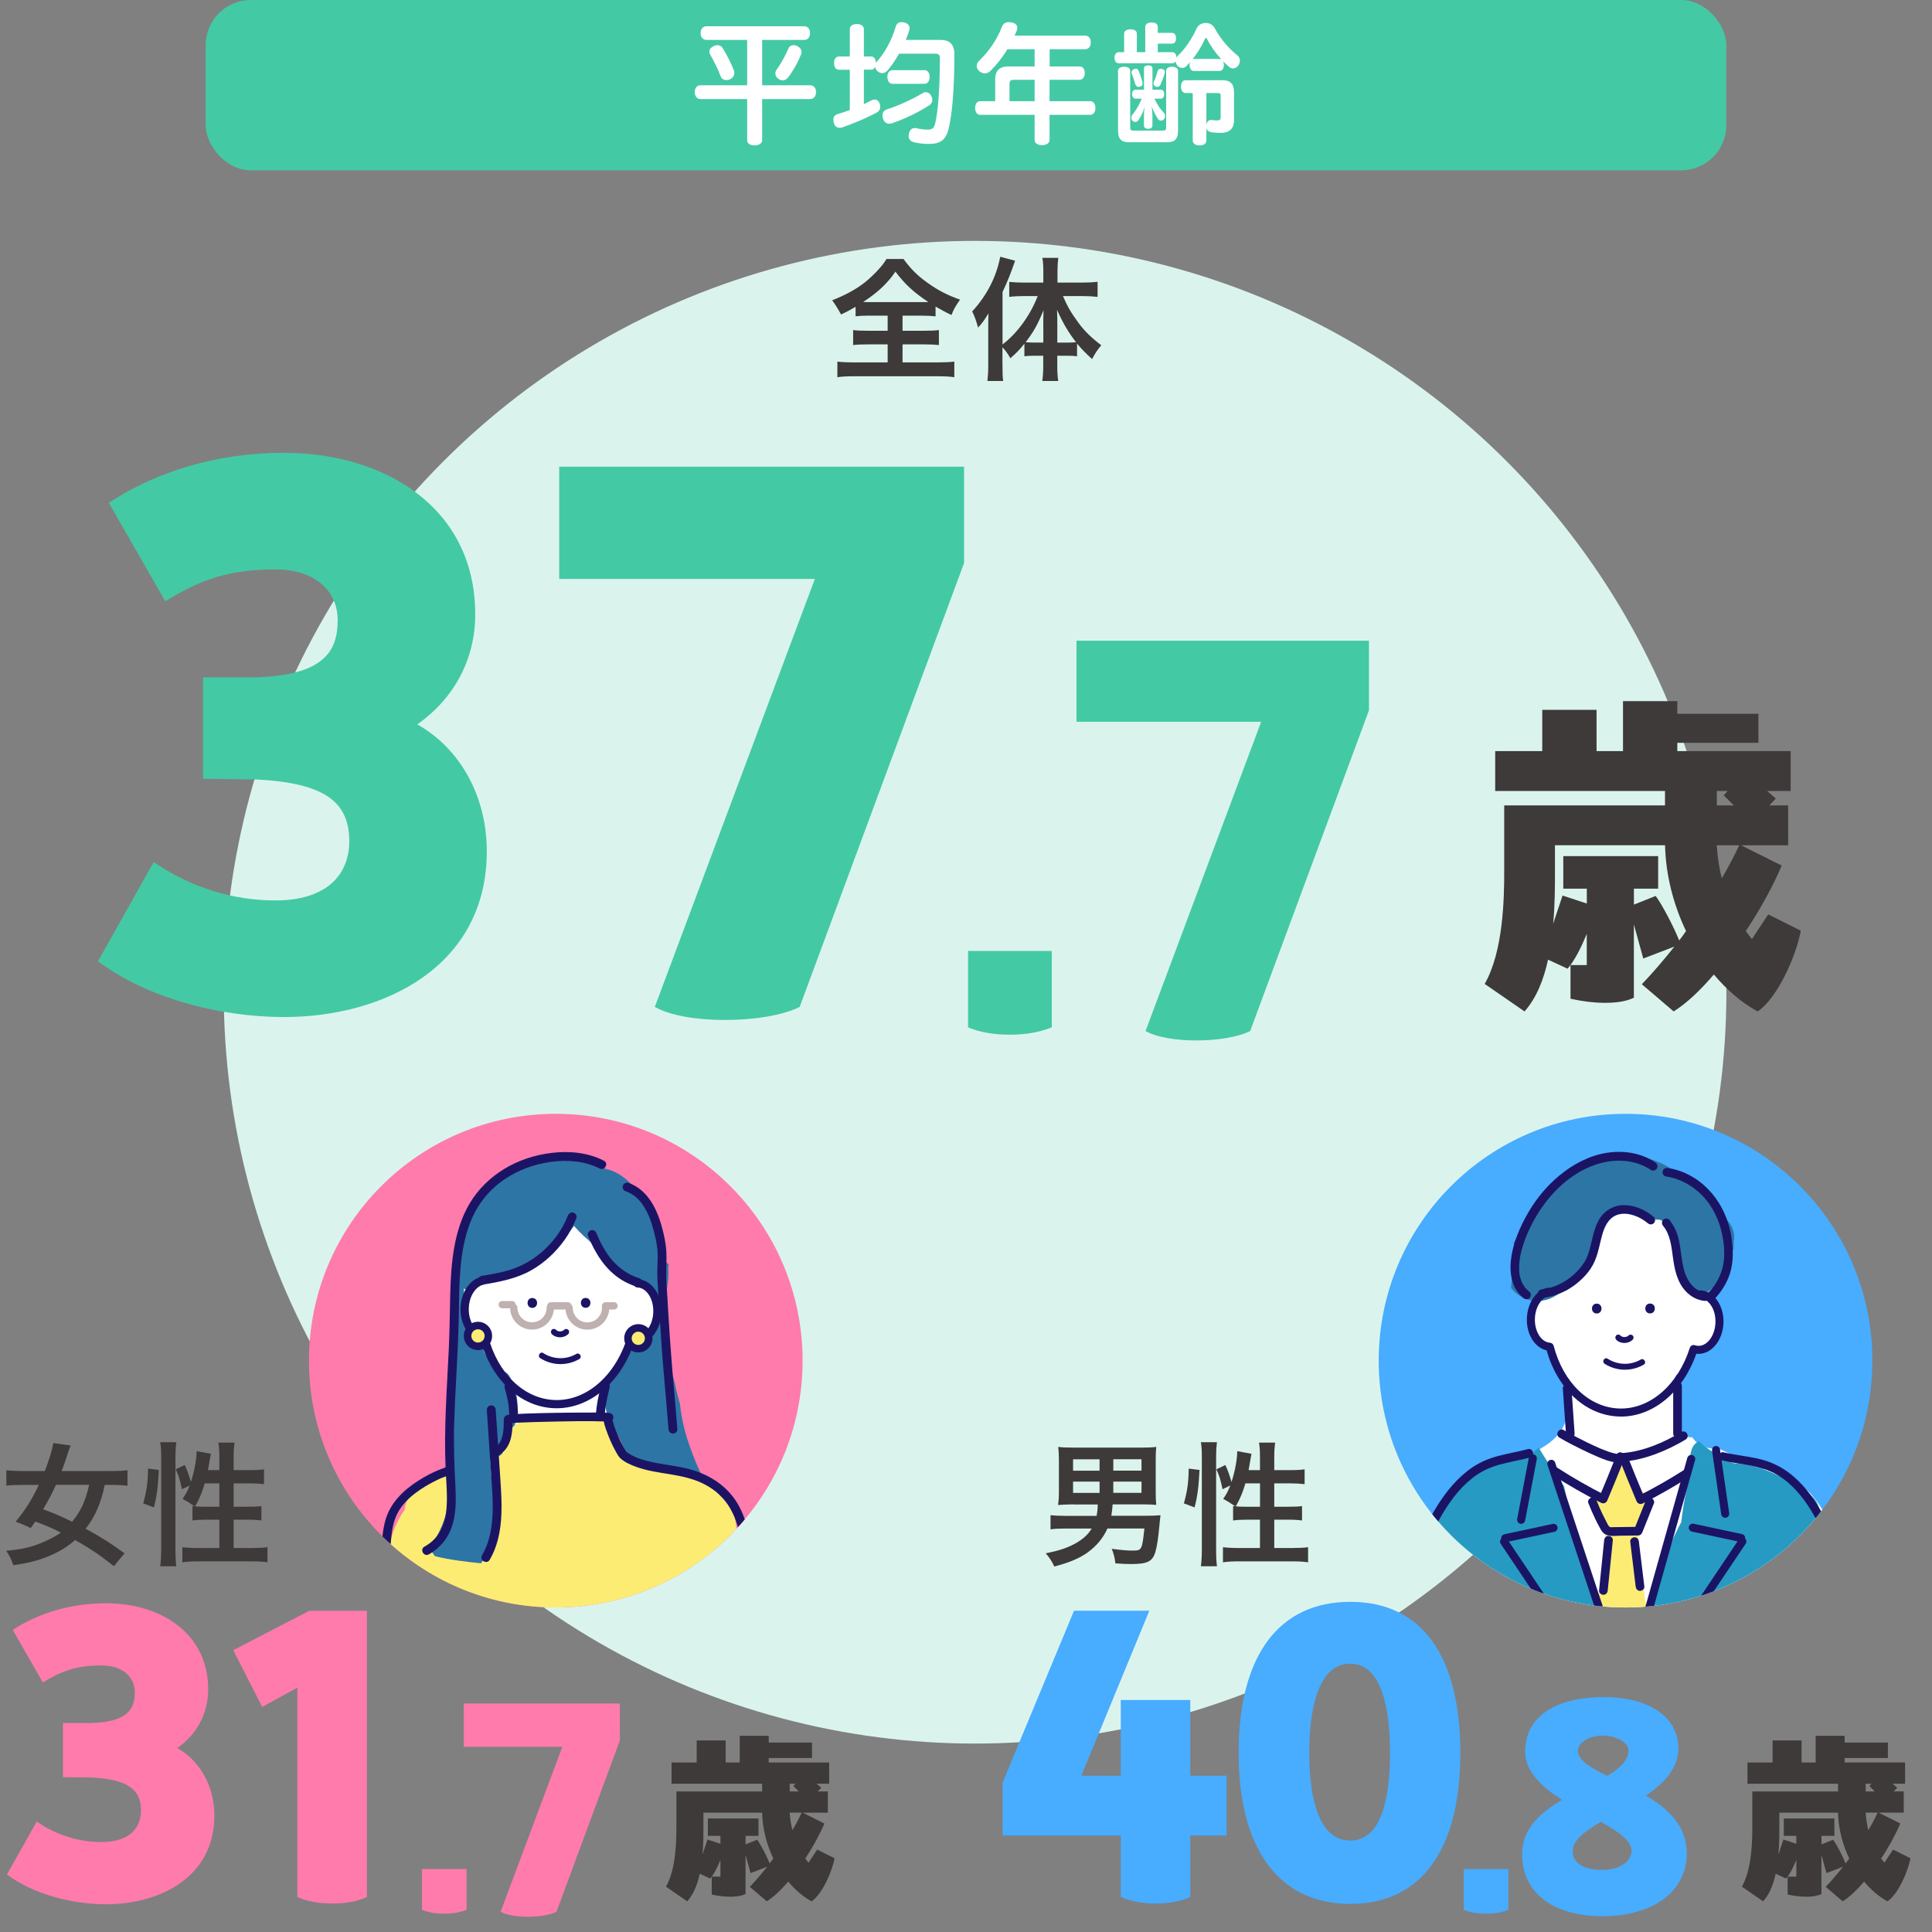 <?xml version="1.0" encoding="UTF-8"?>
<svg xmlns="http://www.w3.org/2000/svg" xmlns:xlink="http://www.w3.org/1999/xlink" viewBox="0 0 450 450">
  <rect x="0" y="0" width="450" height="450" fill="#808080" stroke="none"/>
  <defs>
    <style>
      .cls-1 {
        fill: none;
      }

      .cls-2 {
        fill: #1b1464;
      }

      .cls-3 {
        fill: #44c9a5;
      }

      .cls-4 {
        fill: #daf4ed;
      }

      .cls-5 {
        fill: #bfb1af;
      }

      .cls-6 {
        fill: #269ac2;
      }

      .cls-7 {
        fill: #fcec74;
      }

      .cls-8 {
        clip-path: url(#clippath-1);
      }

      .cls-9 {
        fill: #3e3a39;
      }

      .cls-10 {
        fill: #fff;
      }

      .cls-11 {
        fill: #fe7bac;
      }

      .cls-12 {
        fill: #48acff;
      }

      .cls-13 {
        fill: #2d75a5;
      }

      .cls-14 {
        clip-path: url(#clippath);
      }
    </style>
    <clipPath id="clippath">
      <circle class="cls-12" cx="378.62" cy="316.92" r="57.49"/>
    </clipPath>
    <clipPath id="clippath-1">
      <circle class="cls-11" cx="129.45" cy="316.92" r="57.49"/>
    </clipPath>
  </defs>
  <g id="_枠" data-name="枠">
    <rect class="cls-1" width="450" height="450"/>
  </g>
  <g id="_レイヤー_1" data-name="レイヤー 1">
    <circle class="cls-4" cx="227.11" cy="231.11" r="175"/>
    <g>
      <circle class="cls-12" cx="378.62" cy="316.92" r="57.49"/>
      <g class="cls-14">
        <g>
          <path class="cls-10" d="M421.98,394.36h11.29c.34-.81.53-1.68.49-2.5-.06-1.26-.49-2.57-1.2-3.71.02-3.53.19-7.07.29-10.6-.78-1.73-1.57-3.45-2.35-5.18-.61-1.34-1.21-2.69-1.82-4.03,0-.32.01-.64,0-.97-.03-3.7-.64-7.59-2-11.05-1.4-3.57-3.24-7-6.17-9.56-2.95-2.58-6.44-4.25-10.29-4.67-3.36-1.6-6.72-3.19-10.08-4.79-1.38.21-2.68.02-3.92-.64-.46-.24-.86-.55-1.22-.9-.02,0-.04,0-.06,0-.04-.06-.08-.12-.12-.18-.24-.25-.47-.53-.68-.81-1.55.13-3.31-.9-3.32-2.92-.02-3.15-.33-6.26-.88-9.37-.32-1.8.93-2.97,2.33-3.22.07-.14.14-.27.23-.4.07-.09.14-.19.21-.28.29-.97.71-1.9,1.32-2.77.67-.97,1.62-1.3,2.53-1.2.43-.23.89-.35,1.35-.35.04-.21.08-.41.12-.62.09-.11.19-.22.28-.34,2.31-2.99,2.69-7.28.73-10.57-.52-.88-1.22-1.66-2.02-2.3-.52-4.23-2.28-8.3-5.26-11.39-.91-.94-1.93-1.74-3.03-2.39-.24-.49-.53-.97-.88-1.42-3.39-4.39-9.13-4.35-13.3-1.13-2.25,1.74-4.11,4.15-5.53,6.83-2.11,2.75-3.4,6.04-3.91,9.53-3,.21-5.99,1.67-7.55,4.32-1.31,2.22-1.58,4.53-.96,6.82,2.69.57,4.46,3.18,5.39,5.68.18.49.35.99.51,1.5.51,1.01.88,2.08,1.15,3.18.92.43,1.64,1.33,1.65,2.64.02,3.74-.05,7.07-2.76,9.97-1.97,2.1-4.68,3.5-7.36,4.48-2.59.94-5.23,1.56-7.89,2.08-.04.04-.08.07-.12.11-1.32.18-2.62.62-3.81,1.29-2.9,1.64-5.22,4.7-7.09,7.37-3.04,4.32-5.04,9.56-6.01,14.75-1.65,1.87-2.77,4.26-3.34,6.7-.99,4.26-1.33,8.85-1.18,13.22.08,2.4.36,4.77.71,7.14.17,1.12.49,2.13.94,3.02.23-.05.47-.09.73-.09h92.52c.38-.19.82-.31,1.33-.31Z"/>
          <path class="cls-7" d="M382.92,370.68c-.14-.59-.28-1.19-.4-1.79-.05-.62-.11-1.24-.18-1.86-.04-.4-.14-.79-.29-1.14-.34-3.16-.31-6.43-.49-9.58,2.03-1.27,3.03-3.57,2.54-6.03-.06-.28-.15-.53-.27-.76.03-.27.03-.54,0-.82-.03-.22-.08-.42-.14-.61-.38-.16-.73-.4-1.04-.7-1.68-1.68-3.28-3.4-4.39-5.53-.12-.23-.2-.48-.24-.73-.48-.16-.99-.21-1.48-.12-.55,3.42-2.82,5.54-5,7.87-.15.93-.24,1.88-.18,2.81.1,1.74.89,2.72,2.2,3.75.05.04.11.08.16.12,0,.12-.01.25,0,.37.05.66.13,1.3.23,1.94.01.18.03.37.07.55.09.41.16.82.22,1.24-.15.36-.23.78-.22,1.25.01.57.02,1.14.04,1.72.02,1.38,0,2.75-.06,4.13-.17.39-.27.8-.24,1.23.03.46.04.91.04,1.36-.51.34-.95.8-1.28,1.34-.19.85-.35,1.69-.5,2.55,2.36,5.57,5.07,11.01,6.09,17.02.04.23.05.45.04.65.11.29.21.58.32.86.58-.14,1.08-.45,1.49-.88,0-.03.02-.07.03-.1.67-2.12,1.35-4.24,2.05-6.34.02-.17.03-.34.06-.51.05-.04.1-.08.15-.12.24-.71.48-1.41.73-2.12.16-.63.32-1.25.5-1.87.28-.95.59-1.94.97-2.92-.84-1.97-1.32-4.08-1.52-6.22Z"/>
          <path class="cls-13" d="M400.7,282.87c-1.52-3.1-3.95-5.54-6.77-7.51-.69-.49-1.49-.77-2.33-.89-.55-.85-1.29-1.59-2.22-2.18-6.88-4.31-15.22-4.36-22.17-.14-5.84,3.56-9.67,9.22-13.09,14.98-.08.11-.17.22-.25.33-.45.6-.88,1.26-1.28,1.96.13,1.62.01,3.28-.11,4.86-.14,1.9-.38,3.79-.52,5.69.26.34.55.66.89.98,3.24,2.97,7.69,2.64,10.88-.16,1.21-1.06,2.33-2.25,3.44-3.42,1.18-1.24,2.33-2.51,3.45-3.81.5-3.18,1.6-6.44,3.59-8.85,1.46-1.75,3.36-2.99,5.69-3.04,2.23-.04,4.08,1.05,5.74,2.41.85-.1,1.76.17,2.5.87,1.73,1.66,2.19,4.29,2.34,6.58.09,1.34.11,2.68.11,4.02,0,.16,0,.32,0,.48.32.87.72,1.71,1.28,2.52,1.15,1.67,2.79,2.82,4.61,3.19.22-.26.49-.49.84-.68,3.51-1.94,4.66-5.41,5.88-9.05.14-.43.35-.78.6-1.05-.02-.79,0-1.58.09-2.38.25-2.27-1.22-4.48-3.19-5.73Z"/>
          <path class="cls-6" d="M424.12,394.36h7.52c.88-.78,1.63-1.73,2.2-2.82-.42-.39-.71-.89-.77-1.48-.94-8.88-2.74-17.63-4.89-26.29-.14-.56-.12-1.05.02-1.47-.4-.69-.83-1.35-1.29-1.99-.41-.56-.84-1.12-1.29-1.65-.51-2-1.09-3.96-2-5.75.18-.52.22-1.13.03-1.81-.57-2.07-2.13-3.2-3.86-4.27-1.62-1-3.25-1.98-4.95-2.84-3.42-1.74-7.04-2.99-10.89-3.14-.31-.11-.62-.22-.93-.32,0-.01-.02-.02-.03-.04l-.25-.29c-2.49-1.14-5.07-2.57-7.06-4.54-.74.41-1.36,1.09-1.64,1.9-.47,1.37-.52,2.73-.36,4.13-.04.77-.04,1.54,0,2.3-.64,1.74-1.01,3.59-1.34,5.47-.3,1.7-.56,3.4-.76,5.12-2.98,5.42-4.76,11.23-5.91,17.2-.25.48-.5.97-.74,1.45-2.91,5.78-5.66,12.07-4.83,18.7.12.96.6,1.85,1.29,2.44h42.74Z"/>
          <path class="cls-6" d="M377.41,388.5s-.05-.07-.08-.12c.1.17,0,.02-.11-.14-.17-5.51-2.51-10.76-4.97-15.65-.24-.48-.49-.96-.74-1.45-1.14-5.97-2.93-11.78-5.91-17.2-.2-1.71-.45-3.42-.76-5.12-.16-.89-.33-1.78-.53-2.65,0,0,0,0-.01-.02-2.09-2.89-4.04-5.88-5.89-8.93-.11.07-.22.16-.32.24-.94.83-1.99,1.55-3.1,2.13-.59.2-1.18.4-1.76.61-3.85.15-7.47,1.4-10.89,3.14-.27.14-.54.28-.81.43-.26.63-.75,1.18-1.39,1.54-2.66,1.54-4.76,4.84-6.37,7.65-.09.16-.18.33-.27.49-2.67,11.82-7.4,23.18-8.26,35.36-.02.34-.09.64-.2.91.26,1.51.61,3.01,1.07,4.47.08.06.16.11.23.16h1.16s0,0,0,0h45.17c.02-.07.05-.14.06-.21.2.09.4.16.6.21h1.22c.15-.04.29-.08.43-.14.23.1.46.19.72.27,3.82,1.16,5.47-4.78,1.71-5.99Z"/>
          <g>
            <g>
              <path class="cls-2" d="M377.56,329.94c-.2,0-.39,0-.59-.01-7.64-.31-14.16-6.33-16.74-15.41-2.77-.62-4.74-3.76-4.59-7.52.14-3.45,2.06-6.34,4.66-7.02.5-.13,1.01.17,1.14.67.13.5-.17,1.01-.67,1.14-1.79.47-3.16,2.69-3.26,5.29-.12,2.98,1.46,5.53,3.52,5.67.4.03.74.31.84.7,2.25,8.6,8.2,14.33,15.17,14.61.17,0,.34.01.52.01,6.95,0,13.34-5.61,16.03-14.14.08-.24.24-.44.47-.55.22-.11.49-.13.72-.05.24.08.49.13.74.14,2.1.1,3.92-2.33,4.04-5.37.12-3.05-1.49-5.59-3.6-5.68-.52-.02-.92-.46-.9-.97.02-.52.45-.92.97-.9,3.14.13,5.56,3.55,5.4,7.62-.16,4-2.75,7.17-5.81,7.17-.06,0-.12,0-.18,0-.11,0-.23-.01-.34-.03-3.08,8.86-10,14.64-17.55,14.64Z"/>
              <g>
                <path class="cls-2" d="M378.78,394.5c-.39,0-.76-.25-.89-.64l-17.44-52.62c-.16-.49.1-1.02.59-1.18.49-.16,1.02.1,1.18.59l17.44,52.62c.16.49-.1,1.02-.59,1.18-.1.03-.2.05-.29.05Z"/>
                <path class="cls-2" d="M378.78,394.5c-.08,0-.17-.01-.25-.04-.5-.14-.79-.66-.65-1.16l15.13-53.73c.14-.5.66-.79,1.16-.65.5.14.79.66.65,1.16l-15.13,53.72c-.12.41-.49.68-.9.68Z"/>
                <path class="cls-2" d="M433.56,392.86c-.2-9.46-1.11-18.97-3.93-28.04-1.37-4.41-3.14-8.76-5.43-12.78-2.04-3.59-4.61-6.95-8-9.35-2.07-1.47-4.41-2.43-6.88-2.98-2.58-.57-5.23-.8-7.8-1.43-1.2-.29-1.71,1.55-.51,1.85,4.38,1.07,9.03,1.05,13,3.42,3.35,2,5.89,5.09,7.9,8.39,2.29,3.77,4.04,7.88,5.44,12.05,1.44,4.33,2.45,8.78,3.12,13.29.76,5.16,1.07,10.37,1.18,15.58.03,1.23,1.94,1.24,1.92,0h0Z"/>
                <path class="cls-2" d="M327.77,393.17c-1.23-4.69-.84-9.53-.2-14.29.62-4.61,1.39-9.16,2.77-13.61,1.28-4.13,3.03-8.09,5.17-11.84,1.97-3.45,4.35-6.76,7.51-9.22,1.83-1.43,3.87-2.4,6.1-3.03,2.39-.67,4.85-1.05,7.25-1.7,1.25-.34.72-2.3-.54-1.95-2.2.6-4.46.97-6.66,1.54-2.18.57-4.27,1.39-6.14,2.65-3.5,2.36-6.21,5.67-8.41,9.24-2.32,3.76-4.21,7.83-5.65,12.01-1.56,4.55-2.49,9.22-3.15,13.97-.78,5.58-1.44,11.22,0,16.76.33,1.26,2.28.73,1.95-.54h0Z"/>
                <path class="cls-2" d="M401.84,353.52c-.46,0-.86-.34-.93-.8l-2.14-14.85c-.07-.51.28-.99.79-1.06.52-.07.99.28,1.06.79l2.14,14.85c.07.51-.28.99-.79,1.06-.05,0-.09,0-.13,0Z"/>
                <g>
                  <path class="cls-2" d="M405.55,359.17c-.07,0-.13,0-.2-.02l-11.26-2.41c-.51-.11-.83-.61-.72-1.11.11-.51.61-.83,1.11-.72l11.26,2.41c.51.11.83.61.72,1.11-.09.44-.48.74-.92.74Z"/>
                  <path class="cls-2" d="M390.53,382.77c-.18,0-.36-.05-.52-.16-.43-.29-.54-.87-.26-1.3l15.29-22.79c.29-.43.87-.54,1.3-.26.43.29.54.87.26,1.3l-15.29,22.79c-.18.27-.48.42-.78.42Z"/>
                </g>
                <path class="cls-2" d="M354.31,354.94c-.06,0-.12,0-.18-.02-.51-.1-.84-.59-.75-1.1l2.72-14.33c.1-.51.59-.84,1.1-.75.51.1.84.59.75,1.1l-2.72,14.33c-.09.45-.48.76-.92.76Z"/>
                <g>
                  <path class="cls-2" d="M350.6,359.21c-.43,0-.82-.3-.92-.74-.11-.51.21-1,.72-1.11l11.26-2.41c.51-.11,1,.21,1.11.72.11.51-.21,1-.72,1.11l-11.26,2.41c-.07.01-.13.02-.2.02Z"/>
                  <path class="cls-2" d="M365.62,382.8c-.3,0-.6-.15-.78-.42l-15.29-22.79c-.29-.43-.17-1.01.26-1.3.43-.29,1.01-.17,1.3.26l15.29,22.79c.29.43.17,1.01-.26,1.3-.16.11-.34.16-.52.16Z"/>
                </g>
                <path class="cls-2" d="M364.01,323.41c.24,3.5.49,6.99.73,10.49.04.55.44,1.01,1.01,1.01.52,0,1.05-.46,1.01-1.01-.24-3.5-.49-6.99-.73-10.49-.04-.55-.44-1.01-1.01-1.01-.52,0-1.05.46-1.01,1.01h0Z"/>
                <path class="cls-2" d="M389.72,322.81v11.07c0,1.3,2.02,1.3,2.02,0v-11.07c0-1.3-2.02-1.3-2.02,0h0Z"/>
                <path class="cls-2" d="M391.59,333.57c-4.08,2.43-8.71,4.44-13.49,4.86-.58.05-1.24.62-.98,1.28,1.31,3.3,2.66,6.59,4.03,9.87.26.62.85.93,1.49.6,3.62-1.83,7.15-3.84,10.58-6.02,1.1-.7.08-2.45-1.02-1.75-3.42,2.18-6.95,4.19-10.58,6.02.5.2.99.4,1.49.6-1.38-3.28-2.72-6.57-4.03-9.87-.33.43-.65.85-.98,1.28,5.15-.46,10.1-2.52,14.51-5.14,1.12-.67.1-2.42-1.02-1.75h0Z"/>
                <path class="cls-2" d="M363.2,334.84c1.69,1.01,3.46,1.9,5.23,2.77,1.28.63,2.57,1.23,3.89,1.78,1.05.44,2.12.87,3.24,1.1.88.18,2.31.34,2.76-.7-.62-.26-1.23-.52-1.85-.78-1.31,3.3-2.66,6.59-4.03,9.87.5-.2.99-.4,1.49-.6-3.84-1.94-7.58-4.08-11.2-6.42-1.1-.71-2.11,1.04-1.02,1.75,3.62,2.33,7.36,4.47,11.2,6.42.64.32,1.23.02,1.49-.6,1.38-3.28,2.72-6.57,4.03-9.87.42-1.06-1.4-1.83-1.85-.78-.07.17-.02.03.07-.06-.11.11.27-.17.06-.06-.1.05.31-.11.07-.04-.24.08.23.01.02,0-.14-.01-.29-.01-.44-.02-.19,0,.26.05.07,0-.03,0-.07-.01-.11-.02-.11-.02-.22-.04-.33-.07-1.05-.24-2.05-.64-3.04-1.04-.03-.01-.29-.12-.08-.03-.07-.03-.14-.06-.2-.09-.15-.06-.3-.13-.45-.2-.31-.14-.61-.27-.92-.41-.59-.27-1.17-.55-1.75-.83-1.08-.53-2.14-1.08-3.2-1.64-.71-.38-1.42-.76-2.11-1.17-1.12-.67-2.14,1.08-1.02,1.75h0Z"/>
                <g>
                  <path class="cls-2" d="M369.94,350.06c.49,1.25,1.02,2.47,1.6,3.68.28.59.58,1.17.89,1.74.29.55.58,1.15,1.04,1.58,1.02.94,2.62.65,3.89.63,1.4-.02,2.8-.04,4.19-.05.49,0,.81-.32.98-.74.9-2.25,1.81-4.51,2.71-6.76.2-.51-.22-1.11-.71-1.24-.58-.16-1.04.2-1.24.71-.9,2.25-1.81,4.51-2.71,6.76l.98-.74c-1.26.02-2.51.03-3.77.05-.6,0-1.2.02-1.8.02-.35,0-.92.12-1.18-.15-.31-.32-.5-.83-.71-1.22-.28-.53-.55-1.06-.81-1.6-.51-1.05-.97-2.11-1.4-3.2-.2-.51-.68-.86-1.24-.71-.48.13-.91.73-.71,1.24h0Z"/>
                  <path class="cls-2" d="M373.64,358.75c-.4,3.9-.8,7.8-1.19,11.7-.06.54.5,1.01,1.01,1.01.59,0,.96-.47,1.01-1.01.4-3.9.8-7.8,1.19-11.7.06-.54-.5-1.01-1.01-1.01-.59,0-.96.47-1.01,1.01h0Z"/>
                  <path class="cls-2" d="M383,369.54c-.42-3.49-.85-6.98-1.27-10.47-.07-.54-.42-1.01-1.01-1.01-.5,0-1.08.47-1.01,1.01.42,3.49.85,6.98,1.27,10.47.07.54.42,1.01,1.01,1.01.5,0,1.08-.47,1.01-1.01h0Z"/>
                </g>
              </g>
              <path class="cls-2" d="M385.22,283.48c-1.87-1.6-4.27-2.72-6.76-2.78-2.58-.07-4.85,1.28-6.1,3.53-1.17,2.1-1.48,4.52-2.11,6.8-.31,1.12-.64,2.05-1.27,3.03-.66,1.03-1.47,1.96-2.37,2.78-2.04,1.85-4.69,3.15-7.43,3.46-.54.06-1.01.42-1.01,1.01,0,.5.47,1.07,1.01,1.01,2.61-.3,5.11-1.23,7.26-2.76,2.02-1.44,3.91-3.38,4.94-5.67.96-2.14,1.26-4.48,1.94-6.72.61-1.99,1.7-3.87,3.87-4.35,2.21-.49,4.88.62,6.59,2.08.42.36,1.02.41,1.43,0,.36-.36.42-1.07,0-1.43h0Z"/>
              <path class="cls-2" d="M387.39,285.55c1.7,2.07,1.93,4.93,2.29,7.49.39,2.79.98,5.6,2.97,7.73,1.18,1.26,2.71,2.08,4.43,2.24.54.05,1.01-.5,1.01-1.01,0-.59-.47-.96-1.01-1.01-2.47-.24-4.11-2.71-4.76-4.9-.74-2.54-.74-5.22-1.41-7.77-.4-1.54-1.08-2.96-2.09-4.19-.35-.42-1.07-.36-1.43,0-.42.42-.35,1.01,0,1.43h0Z"/>
              <path class="cls-2" d="M385.55,270.74c-3.77-2.53-8.56-2.98-12.9-1.9-4,.99-7.61,3.23-10.63,6-2.56,2.35-4.7,5.13-6.39,8.16-1.63,2.92-3,6.12-3.56,9.43-.6,3.54-.22,7.49,2.75,9.9.42.34,1.02.41,1.43,0,.36-.36.43-1.09,0-1.43-.28-.22-.54-.46-.78-.73-.28-.3-.33-.37-.58-.76-.41-.64-.55-.99-.75-1.69-.22-.76-.27-1.15-.3-1.89-.03-.74,0-1.48.09-2.21.03-.25.08-.59.15-.97.08-.42.17-.84.28-1.25.2-.77.43-1.53.7-2.28.52-1.46,1.09-2.75,1.83-4.16,3.12-6,8.22-11.48,14.76-13.69,4.26-1.44,9.07-1.32,12.89,1.24.45.3,1.12.09,1.38-.36.29-.5.09-1.08-.36-1.38h0Z"/>
              <path class="cls-2" d="M387.97,274.01c4.35.64,8.18,3.3,10.53,6.98,1.29,2.02,2.15,4.27,2.64,6.61.49,2.37.68,4.99.15,7.37-.55,2.48-1.89,4.7-3.7,6.48-.93.92.5,2.35,1.43,1.43,1.81-1.78,3.22-3.98,3.96-6.41.81-2.65.73-5.52.32-8.23-.77-5.08-3.3-9.85-7.41-13-2.15-1.64-4.7-2.79-7.38-3.18-.54-.08-1.09.13-1.24.71-.13.48.16,1.17.71,1.24h0Z"/>
            </g>
            <path class="cls-2" d="M384.33,305.92c1.48,0,1.48-2.3,0-2.3s-1.48,2.3,0,2.3h0Z"/>
            <path class="cls-2" d="M371.91,305.94c1.48,0,1.48-2.3,0-2.3s-1.48,2.3,0,2.3h0Z"/>
            <path class="cls-2" d="M376.41,312.02c1.02,1.05,2.85,1.05,3.88.01.25-.26.27-.72,0-.97-.27-.25-.7-.27-.97,0-.04.04-.1.08-.14.13.02-.02.12-.09.05-.04-.03.02-.05.04-.08.05-.05.03-.11.07-.17.1-.03.01-.07.02-.09.04.02-.01.15-.06.06-.03-.12.04-.24.08-.37.1-.03,0-.05,0-.08.01.2-.04.1-.01.05,0-.06,0-.13,0-.19,0-.06,0-.12,0-.17,0-.03,0-.15-.02-.02,0,.13.02,0,0-.02,0-.12-.02-.23-.07-.35-.1-.08-.02.16.08.04.02-.02-.01-.05-.02-.07-.03-.06-.03-.11-.06-.17-.1-.03-.02-.05-.04-.08-.05-.07-.04.13.11.03.02-.05-.04-.1-.09-.14-.13-.25-.26-.72-.27-.97,0-.25.28-.27.7,0,.97h0Z"/>
            <path class="cls-2" d="M373.77,317.66c2.73,1.76,6.27,1.83,9.08.2.77-.45.07-1.64-.7-1.19-2.4,1.39-5.36,1.3-7.69-.2-.75-.48-1.44.71-.7,1.19h0Z"/>
          </g>
        </g>
      </g>
    </g>
    <g>
      <circle class="cls-11" cx="129.45" cy="316.92" r="57.49"/>
      <g class="cls-8">
        <g>
          <path class="cls-13" d="M158.36,326.97c-.49-1.7-.92-3.41-1.27-5.14-.52-1.67-.9-3.38-1.09-5.17-.34-.45-.55-1.03-.55-1.73v-12.33c-.33-2.21-.56-4.43-.69-6.66-2.6-2.45-6.2-2.61-9.64-2.56-2.83.04-5.66.13-8.49.27-5.66.27-11.31.73-16.93,1.38-2.8.32-5.78.45-8.44,1.46-2.04.78-3.8,1.88-5.2,3.31-.08,9.52-.31,19.03-.6,28.54,1.13,2.02,3.12,3.25,5.93,3.53.92.09,1.85.16,2.77.23-.14,1.42-.29,2.85-.43,4.27-.23,2.28,2.18,4.47,4.37,4.38,2.57-.12,4.13-1.93,4.37-4.38.18-1.76.36-3.52.54-5.29,4.05-.63,8.09-.5,12.13.27.64-.09,1.29-.17,1.93-.27.05.26.1.52.15.78.35-.26.74-.43,1.15-.46,4.38-.3,6.14,3.36,7.25,6.9.09.29.17.58.26.88.73.55,1.46,1.12,2.18,1.69,5.47,1.3,10.82,3.03,16.22,4.6-2.84-5.94-5.29-12.03-5.9-18.5Z"/>
          <path class="cls-10" d="M152.65,303.75c-.42-2.24-1.89-4.1-3.81-5.22-.7-1.06-1.59-1.96-2.68-2.61.69-3.67-.21-7.33-2.65-10.49-1.51-1.96-3.53-3.47-5.78-4.4-.13-.09-.25-.17-.38-.26-3.02-1.94-6.75-2.5-10.27-2.68-3.73-.19-7.79.86-9.41,4.39-1.83.97-3.47,2.24-4.8,3.81-1.08,1.28-1.89,2.67-2.39,4.11-2.06,3.61-2.73,7.79-2.29,11.93-.06.08-.12.15-.18.24-.06.07-.12.15-.18.22.35.51.53,1.13.46,1.74-.15,1.25-.13,1.77.54,2.86.02.03.03.06.05.09.2.14.39.3.55.5,1.41,1.72,2.19,3.72,3.07,5.73.17.38.25.78.25,1.17.06.08.11.17.16.25.84,1.51,1.67,3.03,2.6,4.48,1.03-.5,2.43-.36,3.15.91,3.75,6.61,1.35,13.53-2.53,19.45-.65.99-1.65,1.17-2.51.87-.39.46-.79.93-1.2,1.4-1.61,1.82-3.29,3.57-5.04,5.26-1.68,1.62-1.75,4.33-.37,6.13,1.16,1.5,2.89,2.02,4.61,1.68-.05.78-.08,1.55-.1,2.33-.05,2.33,1.82,4.29,4.05,4.59,1.24.17,2.71-.25,3.77-1.1.47-.12.93-.3,1.36-.54.02.25.03.5.05.75.13,2.44,2.05,4.79,4.67,4.67.07,0,.14-.01.21-.02.81,2.01,3.43,3.25,5.47,2.64,2.47,1.98,6.55,1.15,7.5-2.27.59-2.11,1.18-4.23,1.76-6.34,1.74.39,3.64.18,5.04-.72,3.35-2.16,4.02-5.82,2.44-9.29-.29-.63-.57-1.27-.85-1.91,0-.02-.01-.03-.02-.05-.1-.25-.2-.49-.3-.74-.52-1.29-1.01-2.6-1.48-3.91-.87-2.46-1.65-4.96-2.32-7.49-.68-2.53-1.25-5.08-1.73-7.65-.25-1.35-.58-2.76-.67-4.13.13,1.92-.05-.42-.09-.79-.03-.22-.05-.44-.07-.66,2.09-2.17,3.96-4.51,5.19-7.22.57-.31,1.13-.66,1.66-1.05.69-.5,1.35-1.05,1.97-1.63.41-.33.77-.71,1.07-1.12,1.88-2.18,3.02-4.83,2.44-7.91Z"/>
          <path class="cls-7" d="M91,367.73c-.04,5.48.2,10.96.71,16.41h80.77c.83-2.14,1.04-4.5,1.06-6.9.07-7.04-.66-14.1-2.01-21.01-.12-1.39-.32-2.76-.67-4.05-1.05-3.86-4.37-7.01-8.25-7.45-2.99-2.41-6.57-3.9-10.47-3.45-.73.08-1.41.2-2.06.39-1.76-.86-3.61-1.5-5.5-2,0-.15-.01-.29-.02-.44-.08-1.95-.22-3.98-1.29-5.69-1.22-1.96-3.06-3.34-5.3-3.92-2.63-.68-5.59-.15-8.26,0-3.25.19-6.75-.03-9.45,2.06-2.02,1.56-2.96,3.8-3.17,6.3-.01.18-.03.38-.05.58-.21.16-.41.34-.55.43-.25.17-.5.33-.75.5-.15.06-.3.12-.36.14-.03.01-.06.02-.09.03-.85-.11-1.72-.05-2.57.24-3.81,1.28-7.71,2.77-11.16,4.92-1.34.6-2.68,1.19-4.03,1.79-1.4.62-2.79,2.62-3.12,4.06-.07.33-.13.65-.16.98-3.22,4.64-4.65,10.32-3.29,15.97,0,.03.02.06.03.1Z"/>
          <path class="cls-13" d="M155.73,294.51c-.5-.42-.88-1-1.06-1.68-1.4-5.14-2.02-10.78-5.85-14.74-.24-.38-.5-.76-.77-1.11-1.64-2.13-4.22-4.18-7-4.72-1.54-1.55-3.46-2.77-5.63-3.18-1.27-.24-2.5-.29-3.73-.22-.29.17-.63.29-1.02.35-3.83.57-7.87.85-11.33,2.72-2.87,2.39-5.38,5.07-7.53,8.04-2.25,2.43-3.94,5.34-5.41,8.33-.24,3.44-.31,6.89-.32,10.34.64.72,1.44,1.31,2.42,1.72.22.09.45.17.69.24.4-1.17,1.69-1.84,2.89-1.86.52,0,1.04-.06,1.55-.14.36-.09.72-.18,1.08-.3.26-.08.53-.1.79-.08.44-.11.88-.22,1.31-.33.06-.1.11-.21.16-.31,0-.01.01-.02.02-.03.02-.01.04-.03.06-.04.58-.26,1.14-.56,1.69-.88,1.02-.04,2.01-.35,2.85-.99.46-.35.92-.71,1.37-1.07h0s.09-.07.13-.11c1.27-1.03,2.49-2.09,3.66-3.2.51-.15,1.01-.37,1.49-.66,2.13-1.28,4.01-3.02,5.46-5.06,1.41,1.64,3.03,3.11,4.77,4.5.73.72,1.5,1.4,2.29,2.04.02.03.04.07.07.1.27.43.52.87.76,1.32.03.05.05.1.07.14.01.14.03.29.06.43.38.16.75.44,1.08.85,2.17,2.79,5.34,4.13,8.35,5.76.09,0,.17-.01.26-.01,1.61,0,2.43,1.1,2.53,2.32.67-.73,1.16-1.63,1.36-2.65.34-1.72.45-3.43.36-5.11.04-.24.06-.48.07-.72Z"/>
          <g>
            <g>
              <g>
                <path class="cls-2" d="M129.66,328.01c-.2,0-.4,0-.6-.01-7.8-.31-14.46-6.47-17.1-15.74-2.83-.63-4.84-3.85-4.69-7.68.14-3.53,2.1-6.48,4.76-7.18.51-.13,1.03.17,1.17.68.13.51-.17,1.03-.68,1.17-1.83.48-3.23,2.75-3.33,5.4-.12,3.05,1.49,5.65,3.6,5.8.41.03.76.32.86.71,2.3,8.78,8.38,14.64,15.5,14.93,7.31.3,14.09-5.51,16.9-14.44.08-.25.25-.45.48-.57.23-.12.5-.14.74-.05.25.08.5.13.76.14.99.04,1.95-.47,2.73-1.44.84-1.05,1.34-2.49,1.4-4.05.06-1.56-.32-3.03-1.07-4.15-.69-1.02-1.62-1.61-2.6-1.65-.53-.02-.94-.47-.92-.99.02-.53.46-.94.99-.92,1.61.06,3.07.95,4.11,2.49.98,1.45,1.48,3.33,1.4,5.3-.08,1.97-.72,3.8-1.82,5.17-1.16,1.45-2.69,2.22-4.3,2.15-.12,0-.23-.01-.35-.03-3.15,9.05-10.22,14.96-17.93,14.96Z"/>
                <path class="cls-2" d="M136.41,304.61c1.48,0,1.48-2.3,0-2.3s-1.48,2.3,0,2.3h0Z"/>
                <path class="cls-2" d="M123.99,304.63c1.48,0,1.48-2.3,0-2.3s-1.48,2.3,0,2.3h0Z"/>
                <path class="cls-2" d="M128.49,310.7c1.02,1.05,2.85,1.05,3.88.01.25-.26.27-.72,0-.97-.27-.25-.7-.27-.97,0-.04.04-.1.08-.14.13.02-.02.12-.09.05-.04-.03.02-.05.04-.08.05-.05.03-.11.07-.17.1-.03.01-.07.02-.09.04.02-.01.15-.06.06-.03-.12.04-.24.08-.37.1-.03,0-.05,0-.08.01.2-.04.1-.01.05,0-.06,0-.13,0-.19,0-.06,0-.12,0-.17,0-.03,0-.15-.02-.02,0,.13.02,0,0-.02,0-.12-.02-.23-.07-.35-.1-.08-.02.16.08.04.02-.02-.01-.05-.02-.07-.03-.06-.03-.11-.06-.17-.1-.03-.02-.05-.04-.08-.05-.07-.04.13.11.03.02-.05-.04-.1-.09-.14-.13-.25-.26-.72-.27-.97,0-.25.28-.27.7,0,.97h0Z"/>
                <path class="cls-2" d="M117.55,323.27c.28.97.53,1.95.72,2.94.18.97.28,1.8.31,2.85.02.54.46,1.06,1.03,1.03.55-.02,1.05-.45,1.03-1.03-.07-2.15-.5-4.28-1.1-6.34-.15-.52-.73-.9-1.27-.72-.53.17-.88.72-.72,1.27h0Z"/>
                <path class="cls-2" d="M140.01,322.63c-.57,2.29-1.09,4.6-1.21,6.97-.03.54.5,1.06,1.03,1.03.58-.03,1-.45,1.03-1.03.11-2.16.61-4.28,1.14-6.42.13-.52-.17-1.15-.72-1.27-.53-.12-1.13.16-1.27.72h0Z"/>
                <path class="cls-2" d="M125.85,316.35c2.73,1.76,6.27,1.83,9.08.2.77-.45.07-1.64-.7-1.19-2.4,1.39-5.36,1.3-7.69-.2-.75-.48-1.44.71-.7,1.19h0Z"/>
                <path class="cls-2" d="M92.04,387.46c-.63-9.87-1.92-19.73-.88-29.62.22-2.11.66-4.17,1.77-5.99.96-1.58,2.3-2.92,3.77-4.04,1.57-1.2,3.31-2.2,5.08-3.08.23-.12.47-.22.71-.33.26-.12-.2.08.07-.03.07-.03.14-.06.2-.08.18-.07.37-.15.56-.22.66-.25,1.34-.48,2.01-.71,3.12-1.06,6.34-1.98,9.29-3.48,1.13-.58,2.3-1.28,3.11-2.27,1.28-1.57,1.57-3.67,1.64-5.63.01-.39.02-.79.02-1.18,0-.54.11.1-.29.5-.31.31-.27.19-.19.15.08-.05-.33.08-.17.08.06,0,.13-.03.19-.04.11-.02.27,0-.12.02.06,0,.12-.01.18-.02.69-.08,1.38-.11,2.07-.14,2.29-.11,4.57-.16,6.86-.21,4.43-.09,8.89-.22,13.32-.04.2,0,.4.02.6.04v-2.07c-.9-.05-1.31.85-1.25,1.62.06.77.31,1.52.56,2.24.62,1.78,1.38,3.55,2.3,5.2.29.53.62,1.13,1.07,1.55.98.9,2.33,1.48,3.56,1.94,2.62.98,5.43,1.34,8.17,1.79,2.51.42,5.12.99,7.32,2.05,1.03.49,2.01,1.08,2.91,1.77-.11-.08.14.11.19.15.1.08.21.17.31.26.2.17.4.35.59.54.38.36.74.74,1.08,1.14.08.1.17.2.25.3.04.05.08.1.12.15-.1-.13,0,0,.02.02.16.22.32.44.48.67.29.43.56.87.8,1.33.25.46.48.93.69,1.41,0,.02.09.21.04.1-.04-.1.02.05.02.06.05.12.1.25.15.37.1.26.2.53.29.8.35,1.04.63,2.1.84,3.18.24,1.22.36,2.12.48,3.31.24,2.56.24,5.13.19,7.7-.07,3.72-.14,7.44-.22,11.17-.02.93-.04,1.86-.05,2.79-.03,1.33,2.04,1.33,2.07,0,.07-3.66.14-7.33.21-10.99.06-2.88.16-5.76.01-8.64-.23-4.44-.97-9.06-3.3-12.93-2.44-4.05-6.45-6.62-10.95-7.87-2.58-.72-5.26-.99-7.89-1.49-1.36-.26-2.73-.58-4.04-1.04-.58-.21-1.06-.41-1.62-.71-.26-.14-.52-.29-.77-.45-.13-.08-.26-.17-.39-.26-.06-.05-.13-.09-.19-.14.02.02.14.12.06.04-.02-.02-.19-.2-.18-.2,0,0,.17.24.04.04-.04-.07-.09-.13-.13-.2-.19-.3-.37-.6-.53-.91-.43-.79-.81-1.6-1.17-2.42-.04-.1-.08-.19-.13-.29-.08-.18-.02-.04,0,0-.02-.06-.05-.11-.07-.17-.09-.22-.18-.44-.27-.66-.16-.42-.32-.84-.46-1.26-.12-.35-.22-.69-.31-1.05-.03-.14-.06-.28-.09-.42-.05-.25,0,.19,0,.04,0-.06,0-.12-.01-.18-.03-.29-.07.22,0,.02-.11.34-.5.63-.8.62.56.03,1.03-.5,1.03-1.03,0-.6-.48-.98-1.03-1.03-1.48-.14-3-.09-4.49-.09-2.56,0-5.12.02-7.68.06-2.48.04-4.97.09-7.45.19-.86.03-1.71.07-2.57.13-.49.04-1.02.04-1.49.19-.24.08-.43.2-.59.4-.29.38-.23.86-.23,1.32-.01.88-.05,1.81-.2,2.63-.08.44-.19.88-.35,1.3-.06.18-.12.31-.23.5-.04.07-.08.14-.12.22-.02.04-.28.41-.16.25-.16.21-.34.39-.54.57-.11.1-.22.19-.34.29.16-.13.05-.03.01,0-.09.07-.19.14-.28.2-.58.4-1.19.73-1.82,1.04-.76.37-1.3.6-2.04.89-1.58.62-3.19,1.15-4.8,1.69-1.44.48-2.89.94-4.29,1.51-1.62.66-3.17,1.5-4.65,2.43-3.5,2.2-6.62,5.2-7.77,9.3-.65,2.33-.79,4.83-.94,7.23-.15,2.5-.16,5-.09,7.5.14,4.98.61,9.94.99,14.9.1,1.26.19,2.52.27,3.78.04.56.45,1.03,1.03,1.03.53,0,1.07-.47,1.03-1.03h0Z"/>
              </g>
              <g>
                <g>
                  <path class="cls-7" d="M148.68,309.3c-1.34,0-2.42,1.08-2.42,2.42,0,1.34,1.08,2.42,2.42,2.42,1.34,0,2.42-1.08,2.42-2.42,0-1.34-1.08-2.42-2.42-2.42Z"/>
                  <path class="cls-2" d="M148.68,315.01h0c-.88,0-1.71-.34-2.33-.97-.62-.62-.96-1.45-.96-2.33,0-1.82,1.48-3.29,3.3-3.29h0c1.82,0,3.3,1.48,3.29,3.3,0,.88-.34,1.71-.97,2.33-.62.62-1.45.96-2.33.96ZM148.68,310.17c-.85,0-1.55.69-1.55,1.55,0,.41.16.8.45,1.09.29.29.68.45,1.09.45h0c.41,0,.8-.16,1.09-.45.29-.29.45-.68.45-1.09,0-.85-.69-1.55-1.55-1.55h0Z"/>
                </g>
                <g>
                  <path class="cls-7" d="M113.74,311.16c0,1.34-1.08,2.42-2.42,2.42s-2.42-1.09-2.42-2.42c0-1.34,1.09-2.42,2.42-2.42,1.34,0,2.42,1.08,2.42,2.42Z"/>
                  <path class="cls-2" d="M111.32,314.46h0c-1.82,0-3.3-1.48-3.29-3.3,0-.88.34-1.71.97-2.33.62-.62,1.45-.96,2.33-.96h0c1.82,0,3.3,1.48,3.29,3.3h0c0,1.82-1.48,3.29-3.3,3.29ZM111.32,309.62c-.41,0-.8.16-1.09.45-.29.29-.45.68-.45,1.09,0,.85.69,1.55,1.55,1.55h0c.85,0,1.55-.69,1.55-1.55,0-.85-.69-1.55-1.55-1.55h0Z"/>
                </g>
              </g>
            </g>
            <path class="cls-13" d="M115.86,346.88c-.14-.69-.27-1.38-.4-2.07-.58-.32-1.03-.85-1.07-1.52-.47-7.26-.49-14.77-2.17-21.9-.97.15-1.85-.42-2.4-1.27-.79-1.22-1.34-2.51-1.67-3.86l-.96-.96c-.31-.31-.47-.7-.53-1.11-.4.4-.75.86-1.03,1.39-.23.44-.42.9-.55,1.37.11,1.59.18,3.17.21,4.76.11.28.25.55.4.82,0,.77,0,1.53.01,2.3.01,1.81.02,3.63.03,5.44.01,3.13-.02,6.27-.25,9.4-.06.76-.13,1.52-.21,2.28,0,0,0,.02,0,.02.01-.08.03-.16.05-.25-.03.13-.04.25-.06.38-.05.4-.06.47-.05.35-.02.13-.03.26-.06.39-.15.92-.34,1.84-.55,2.75-.03.05-.06.1-.09.15-.13.26-.25.51-.35.76.03.49.02.98,0,1.48.38.51.58,1.13.46,1.77-.76,3.95-2.31,7.53-4.47,10.76.29.72.69,1.39,1.18,1.97,3.51.85,7.11,1.29,10.7,1.64,1.24-1.64,2.28-3.4,2.91-5.4.09-.3.22-.56.37-.78.05-2.82.12-5.67-.4-8.43-.22-1.16.23-2.06.94-2.62Z"/>
            <path class="cls-2" d="M112.69,299.18c3.88-.65,7.73-1.39,11.18-3.38,3-1.73,5.57-4.14,7.59-6.94,1.15-1.6,2.07-3.33,2.8-5.15.21-.52-.23-1.14-.72-1.27-.59-.16-1.06.2-1.27.72-2.35,5.91-7.47,10.78-13.56,12.64-2.14.66-4.36,1.02-6.57,1.39-.55.09-.86.77-.72,1.27.16.58.72.81,1.27.72h0Z"/>
            <path class="cls-2" d="M136.94,287.81c1.68,4.07,4.04,7.96,7.88,10.32,1.11.68,2.32,1.21,3.56,1.6,1.27.4,1.82-1.59.55-1.99-2.44-.77-4.5-2.15-6.2-4.06-1.61-1.82-2.87-4.16-3.79-6.41-.21-.52-.69-.88-1.27-.72-.49.13-.94.75-.72,1.27h0Z"/>
            <path class="cls-2" d="M140.68,270.36c-3.75-1.94-8.12-2.33-12.27-1.82-3.89.48-7.67,1.71-11.02,3.76-3.26,1.99-6.05,4.72-8,8.01-1.85,3.12-2.95,6.64-3.58,10.19-.64,3.61-.85,7.27-.94,10.93-.1,4.21-.14,8.41-.33,12.62-.43,9.32-1.16,18.66-.75,27.99.14,3.1.47,6.21.21,9.31-.23,2.81-1.11,5.62-3.28,7.58-.57.52-1.18.93-1.87,1.32-1.16.65-.12,2.44,1.04,1.79,2.84-1.6,4.8-4.18,5.63-7.33.8-3.02.69-6.21.52-9.3-.22-4.05-.35-8.08-.28-12.14.08-4.62.33-9.23.58-13.84.24-4.61.48-9.23.54-13.85.05-3.55.08-7.11.42-10.65.33-3.49.98-6.99,2.26-10.27,1.29-3.29,3.33-6.21,6.01-8.5,2.81-2.4,6.22-4.06,9.79-4.96,3.73-.94,7.82-1.16,11.55-.11.95.27,1.86.62,2.73,1.07,1.18.61,2.23-1.17,1.04-1.79h0Z"/>
            <path class="cls-2" d="M145.79,277.49c1.25.43,2.32,1.2,3.24,2.25.44.5.79,1,1.17,1.65.33.56.71,1.32.91,1.8.57,1.34.98,2.76,1.33,4.17.39,1.57.71,3.13.74,4.75.03,2.03-.16,4.06-.04,6.09.13,2.19.26,4.39.4,6.58.27,4.43.54,8.86.91,13.29.41,4.94.88,9.87,1.26,14.8.04.56.44,1.03,1.03,1.03.53,0,1.08-.47,1.03-1.03-.34-4.54-.77-9.07-1.16-13.6-.38-4.51-.68-9.02-.96-13.54-.14-2.28-.27-4.56-.41-6.84-.13-2.08,0-4.15,0-6.23,0-1.81-.27-3.55-.68-5.31-.34-1.47-.75-2.94-1.31-4.34-1.31-3.32-3.43-6.3-6.92-7.51-.53-.18-1.13.21-1.27.72-.16.57.19,1.09.72,1.27h0Z"/>
            <path class="cls-2" d="M113.39,328.36c.33,4.93.65,9.85.98,14.78.28,4.18.7,8.47.07,12.65-.34,2.28-1.01,4.49-2.17,6.48-.67,1.15,1.11,2.19,1.79,1.04,2.19-3.76,2.77-8.15,2.76-12.43,0-2.18-.15-4.35-.29-6.52-.17-2.49-.33-4.98-.5-7.48-.19-2.84-.38-5.68-.57-8.52-.04-.56-.45-1.03-1.03-1.03-.53,0-1.07.47-1.03,1.03h0Z"/>
            <g>
              <path class="cls-5" d="M123.92,309.69c-2.81,0-5.1-2.29-5.1-5.1,0-.47.38-.85.85-.85s.85.38.85.85c0,1.87,1.52,3.4,3.4,3.4s3.4-1.52,3.4-3.4c0-.47.38-.85.85-.85s.85.38.85.85c0,2.81-2.29,5.1-5.1,5.1Z"/>
              <path class="cls-5" d="M136.81,309.71c-2.81,0-5.1-2.29-5.1-5.1,0-.47.38-.85.85-.85s.85.38.85.85c0,1.87,1.52,3.4,3.4,3.4s3.4-1.52,3.4-3.4c0-.47.38-.85.85-.85s.85.38.85.85c0,2.81-2.29,5.1-5.1,5.1Z"/>
              <path class="cls-5" d="M132.27,305.01h-3.96c-.47,0-.85-.38-.85-.85s.38-.85.85-.85h3.96c.47,0,.85.38.85.85s-.38.85-.85.85Z"/>
              <path class="cls-5" d="M143.02,305.01h-1.98c-.47,0-.85-.38-.85-.85s.38-.85.85-.85h1.98c.47,0,.85.38.85.85s-.38.85-.85.85Z"/>
              <path class="cls-5" d="M119.24,304.73h-2.26c-.47,0-.85-.38-.85-.85s.38-.85.85-.85h2.26c.47,0,.85.38.85.85s-.38.85-.85.85Z"/>
            </g>
          </g>
        </g>
      </g>
    </g>
  </g>
  <g id="_テキスト" data-name="テキスト">
    <g>
      <path class="cls-3" d="M113.39,198.26c0,26.82-23.95,38.63-47.23,38.63-15.35,0-32.05-4.55-43.35-12.99l12.99-23.11c8.6,5.9,18.39,8.94,28.34,8.94,11.47,0,17.21-5.57,17.21-13.83,0-9.45-6.24-13.5-21.42-14.34l-12.65-.17v-23.62h12.31c15.86-.51,19.06-6.07,19.06-13.33,0-6.75-5.23-11.81-14.51-11.81-10.46,0-17.21,2.19-25.64,7.42l-13.16-22.94c10.8-7.08,24.8-11.64,40.82-11.64,23.28,0,44.53,12.65,44.53,37.62,0,10.46-4.89,19.57-13.5,25.64,9.95,5.57,16.19,16.7,16.19,29.52Z"/>
      <path class="cls-3" d="M224.55,108.69v22.44l-38.29,103.4c-4.05,2.02-10.8,3.04-17.38,3.04s-12.82-1.01-16.36-3.04l37.28-99.69h-59.55v-26.15h94.3Z"/>
      <path class="cls-3" d="M225.48,239.29v-17.79h19.5v17.79c-2.8,1.1-5.85,1.71-9.75,1.71s-7.19-.61-9.75-1.71Z"/>
      <path class="cls-3" d="M318.86,149.23v16.21l-27.67,74.71c-2.92,1.46-7.8,2.19-12.55,2.19s-9.26-.73-11.82-2.19l26.93-72.03h-43.02v-18.89h68.13Z"/>
      <path class="cls-9" d="M411.85,212.98l7.59,3.79c-1.1,5.99-5.48,15.77-10.04,18.81-3.63-1.94-7.08-4.89-10.21-8.6-3.04,3.54-6.24,6.66-9.36,8.6l-7.42-6.33c2.36-2.45,4.98-5.48,7.59-8.77l-7.25,2.78-2.19-7.93v17.04c-2.7,1.43-8.27,1.69-14.76.25v-7.84h3.79v-7.25c-1.26,3.04-2.78,6.16-4.47,8.1l-4.55-2.11c-1.01,4.64-2.7,8.94-5.48,12.06l-9.28-6.41c4.38-7.67,4.55-20.07,4.55-26.31v-15.26h37.45v-3.37h-39.55v-9.28h10.96v-9.61h12.65v9.61h6.16v-11.64h12.65v2.95h18.89v6.75h-18.89v1.94h26.4v9.28h-5.48l2.02,1.77-1.52,1.6h4.39v9.28h-10.96l9.45,4.72c-1.52,3.71-4.47,9.45-8.35,15.26.51.76.93,1.26,1.43,1.86l3.79-5.73ZM392.71,216.86c-2.87-5.99-4.72-12.9-4.89-19.99h-25.64v5.9c0,3.71,0,8.01-.42,12.4l2.19-6.58,5.65,1.86v-3.46h-5.48v-7.59h22.1v7.59h-5.65v3.71l5.06-2.02c1.43,1.86,4.3,7.34,5.48,10.37.59-.76,1.1-1.43,1.6-2.19ZM399.88,184.23v3.37h3.96l-2.36-2.36.93-1.01h-2.53ZM405.1,196.88h-5.23c.17,2.61.51,5.14,1.18,7.67,1.6-2.7,2.95-5.31,4.05-7.67Z"/>
    </g>
    <g>
      <path class="cls-11" d="M49.93,422.94c0,14.3-12.77,20.6-25.19,20.6-8.19,0-17.09-2.43-23.12-6.93l6.93-12.33c4.59,3.15,9.81,4.77,15.11,4.77,6.12,0,9.18-2.97,9.18-7.38,0-5.04-3.33-7.2-11.43-7.65l-6.75-.09v-12.6h6.57c8.46-.27,10.17-3.24,10.17-7.11,0-3.6-2.79-6.3-7.74-6.3-5.58,0-9.18,1.17-13.67,3.96l-7.02-12.24c5.76-3.78,13.23-6.21,21.77-6.21,12.42,0,23.75,6.75,23.75,20.06,0,5.58-2.61,10.44-7.2,13.67,5.31,2.97,8.64,8.91,8.64,15.74Z"/>
      <path class="cls-11" d="M85.46,375.17v66.67c-2.34,1.08-5.04,1.53-8.1,1.53s-6.03-.54-8.1-1.53v-48.76l-8.19,4.5-6.75-13.22,17.72-9.18h13.4Z"/>
      <path class="cls-11" d="M98.28,444.83v-9.49h10.4v9.49c-1.5.58-3.12.91-5.2.91s-3.83-.33-5.2-.91Z"/>
      <path class="cls-11" d="M144.37,396.79v8.64l-14.75,39.85c-1.56.78-4.16,1.17-6.7,1.17s-4.94-.39-6.31-1.17l14.37-38.42h-22.95v-10.08h36.34Z"/>
      <path class="cls-9" d="M190.33,430.8l4.05,2.02c-.58,3.19-2.92,8.41-5.35,10.03-1.93-1.04-3.78-2.61-5.44-4.59-1.62,1.89-3.33,3.55-4.99,4.59l-3.96-3.37c1.26-1.3,2.65-2.92,4.05-4.68l-3.87,1.48-1.17-4.23v9.09c-1.44.76-4.41.9-7.87.14v-4.18h2.02v-3.87c-.67,1.62-1.48,3.28-2.38,4.32l-2.43-1.12c-.54,2.47-1.44,4.77-2.92,6.43l-4.95-3.42c2.34-4.09,2.43-10.71,2.43-14.03v-8.14h19.97v-1.8h-21.1v-4.95h5.85v-5.13h6.75v5.13h3.28v-6.21h6.75v1.57h10.08v3.6h-10.08v1.04h14.08v4.95h-2.92l1.08.94-.81.85h2.34v4.95h-5.85l5.04,2.52c-.81,1.98-2.38,5.04-4.45,8.14.27.4.5.67.76.99l2.02-3.06ZM180.12,432.87c-1.53-3.19-2.52-6.88-2.61-10.66h-13.67v3.15c0,1.98,0,4.27-.22,6.61l1.17-3.51,3.01.99v-1.84h-2.92v-4.05h11.79v4.05h-3.01v1.98l2.7-1.08c.76.99,2.29,3.91,2.92,5.53.31-.41.58-.77.85-1.17ZM183.94,415.46v1.8h2.11l-1.26-1.26.5-.54h-1.35ZM186.73,422.2h-2.79c.09,1.39.27,2.74.63,4.09.85-1.44,1.57-2.83,2.16-4.09Z"/>
    </g>
    <g>
      <path class="cls-12" d="M285.71,427.53h-8.46v14.3c-2.34,1.08-5.04,1.53-8.1,1.53s-6.03-.54-8.1-1.53v-14.3h-27.53v-12.32l16.64-40.04h17.54l-15.83,38.42h9.18v-17.63h16.19v17.63h8.46v13.94Z"/>
      <path class="cls-12" d="M288.5,408.28c0-22.67,9.36-35.18,26-35.18s25.64,12.5,25.64,35.18-9.18,35.18-25.64,35.18-26-12.59-26-35.18ZM323.76,408.28c0-13.58-3.24-20.78-9.27-20.78-7.02,0-9.54,9.45-9.54,20.78s2.52,20.42,9.54,20.42,9.27-9.18,9.27-20.42Z"/>
      <path class="cls-12" d="M340.93,444.83v-9.49h10.4v9.49c-1.5.58-3.12.91-5.2.91s-3.83-.33-5.2-.91Z"/>
      <path class="cls-12" d="M392.89,431.63c0,9.04-8,14.69-19.57,14.69s-18.79-5.4-18.79-14.5c0-5.92,4.29-9.62,9.29-12.61-4.68-2.99-8.58-6.56-8.58-11.25,0-8.12,7.02-12.67,18.4-12.67,10.34,0,17.29,4.55,17.29,11.96,0,4.62-3.32,8.06-7.54,10.99,5.14,2.99,9.49,7.09,9.49,13.39ZM380.02,431.05c0-2.34-3.12-4.42-7.15-6.7-3.77,2.21-6.56,4.29-6.56,6.83,0,2.73,2.47,4.36,7.02,4.36,3.83,0,6.7-1.95,6.7-4.49ZM374.36,413.62c2.93-1.75,4.94-3.58,4.94-5.98,0-1.75-2.86-3.38-5.85-3.38-3.25,0-5.92,1.5-5.92,3.51,0,2.21,2.93,3.96,6.83,5.85Z"/>
      <path class="cls-9" d="M440.93,430.8l4.05,2.02c-.58,3.19-2.92,8.41-5.35,10.03-1.93-1.04-3.78-2.61-5.44-4.59-1.62,1.89-3.33,3.55-4.99,4.59l-3.96-3.37c1.26-1.3,2.65-2.92,4.05-4.68l-3.87,1.48-1.17-4.23v9.09c-1.44.76-4.41.9-7.87.14v-4.18h2.02v-3.87c-.67,1.62-1.49,3.28-2.38,4.32l-2.43-1.12c-.54,2.47-1.44,4.77-2.92,6.43l-4.95-3.42c2.34-4.09,2.43-10.71,2.43-14.03v-8.14h19.97v-1.8h-21.1v-4.95h5.85v-5.13h6.75v5.13h3.28v-6.21h6.75v1.57h10.08v3.6h-10.08v1.03h14.08v4.95h-2.92l1.08.94-.81.85h2.34v4.95h-5.85l5.04,2.52c-.81,1.98-2.38,5.04-4.45,8.14.27.4.5.67.76.99l2.02-3.06ZM430.72,432.87c-1.53-3.19-2.52-6.88-2.61-10.66h-13.67v3.15c0,1.98,0,4.27-.22,6.61l1.17-3.51,3.01.99v-1.84h-2.92v-4.05h11.79v4.05h-3.01v1.98l2.7-1.08c.77.99,2.29,3.91,2.92,5.53.32-.41.58-.77.86-1.17ZM434.55,415.46v1.8h2.11l-1.26-1.26.5-.54h-1.35ZM437.34,422.2h-2.79c.09,1.39.27,2.74.63,4.09.85-1.44,1.57-2.83,2.16-4.09Z"/>
    </g>
    <g>
      <rect class="cls-3" x="47.91" width="354.18" height="39.67" rx="10.51" ry="10.51"/>
      <g>
        <path class="cls-10" d="M164.53,9.3c-.87,0-1.34-.72-1.34-1.59s.47-1.59,1.34-1.59h22.8c.87,0,1.34.72,1.34,1.59s-.47,1.59-1.34,1.59h-9.81v10.56h11.18c.9,0,1.37.72,1.37,1.59s-.47,1.62-1.37,1.62h-11.18v9.59c0,.75-.75,1.21-1.78,1.21s-1.71-.47-1.71-1.21v-9.59h-10.87c-.9,0-1.34-.78-1.34-1.62s.44-1.59,1.34-1.59h10.87v-10.56h-9.5ZM167.11,10.52c.47,0,.87.19,1.15.59.93,1.49,1.99,3.52,2.62,5.17.12.22.16.47.16.72,0,.59-.34,1.12-.96,1.43-.28.16-.59.22-.9.22-.56,0-1.09-.28-1.31-.84-.62-1.65-1.56-3.52-2.46-5.11-.12-.22-.19-.44-.19-.65,0-.5.31-.97.87-1.25.34-.19.72-.28,1.03-.28ZM186.7,12.14c0,.19-.03.4-.16.62-.72,1.81-1.87,3.86-2.96,5.26-.37.47-.81.69-1.28.69-.31,0-.65-.09-.93-.31-.5-.31-.78-.78-.78-1.31,0-.28.09-.56.28-.84,1.03-1.4,2.06-3.3,2.74-4.89.22-.59.72-.84,1.25-.84.28,0,.56.06.84.22.62.31,1,.81,1,1.4Z"/>
        <path class="cls-10" d="M201.21,24.25c.62-.28,1.21-.56,1.71-.84.28-.16.56-.22.81-.22.53,0,.93.31,1.18.97.09.25.12.47.12.69,0,.59-.28,1.09-.9,1.4-2.09,1.15-5.39,2.55-7.97,3.43-.19.06-.4.09-.59.09-.65,0-1.15-.37-1.34-1.12-.09-.25-.12-.5-.12-.72,0-.69.34-1.15.96-1.34.87-.25,1.87-.59,2.87-.97v-9.37h-2.52c-.75,0-1.15-.62-1.15-1.56s.41-1.53,1.15-1.53h2.52v-6.35c0-.78.65-1.21,1.62-1.21s1.65.44,1.65,1.21v6.35h1.68c.72,0,1.12.62,1.12,1.53.06-.16.16-.28.28-.4,1.74-1.9,3.39-4.83,4.36-8.13.22-.69.68-1,1.34-1,.22,0,.44.03.65.09.81.19,1.21.65,1.21,1.31,0,.19-.03.4-.09.59-.25.75-.5,1.46-.78,2.15h8.1c2.24,0,3.21,1.15,3.21,3.33,0,8.53-.53,13.8-1.28,17.13-.62,2.77-1.87,3.77-4.7,3.77-1.25,0-2.62-.16-3.55-.44-.75-.22-1.12-.72-1.12-1.43,0-.16.03-.31.06-.53.19-.84.68-1.31,1.37-1.31.12,0,.25,0,.37.03.78.19,1.65.34,2.52.34,1.12,0,1.56-.28,1.84-1.34.65-2.65,1.09-7.63,1.12-15.23,0-.87-.28-1.12-1.06-1.12h-8.44c-.84,1.46-1.74,2.8-2.71,3.92-.34.4-.78.62-1.21.62-.37,0-.78-.16-1.15-.5-.28-.25-.47-.59-.5-.97-.19.41-.5.65-.96.65h-1.68v8ZM215.6,21.48c.53,0,1.06.31,1.34.9.12.28.22.59.22.9,0,.47-.22.9-.72,1.25-2.43,1.59-5.79,3.21-8.66,4.17-.22.09-.44.12-.65.12-.62,0-1.18-.37-1.43-1.09-.09-.31-.16-.59-.16-.84,0-.65.34-1.21,1-1.4,2.83-.9,6.07-2.43,8.38-3.8.22-.16.47-.22.68-.22ZM207.87,19.52c-.75,0-1.18-.72-1.18-1.62s.44-1.56,1.18-1.56h7.51c.72,0,1.15.69,1.15,1.56s-.44,1.62-1.15,1.62h-7.51Z"/>
        <path class="cls-10" d="M251.41,15.47c.81,0,1.25.62,1.25,1.53s-.44,1.59-1.25,1.59h-6.95v4.98h9.5c.75,0,1.18.69,1.18,1.56,0,.93-.44,1.62-1.18,1.62h-9.5v5.85c0,.75-.75,1.21-1.74,1.21s-1.74-.47-1.74-1.21v-5.85h-12.67c-.78,0-1.18-.72-1.18-1.62s.41-1.56,1.18-1.56h3.49v-5.04c0-2.09,1-3.05,3.08-3.05h6.1v-4.02h-6.32c-1.15,1.87-2.46,3.55-3.92,5.01-.44.44-.9.62-1.37.62s-.87-.19-1.25-.5c-.41-.34-.62-.81-.62-1.25,0-.4.16-.81.53-1.15,2.4-2.34,4.17-4.92,5.36-8,.31-.72.78-1.03,1.53-1.03.22,0,.44.03.72.06.87.19,1.31.62,1.31,1.25,0,.22-.06.47-.16.75-.16.37-.31.72-.47,1.09h16.44c.84,0,1.31.65,1.31,1.56s-.47,1.59-1.31,1.59h-8.28v4.02h6.95ZM240.98,23.57v-4.98h-4.92c-.62,0-.93.22-.93.9v4.08h5.85Z"/>
        <path class="cls-10" d="M278.1,16.53c-.65,0-1.03-.59-1.03-1.4,0-.25.03-.47.09-.65-.28.34-.59.65-.9,1-.25.22-.56.34-.87.34-.34,0-.72-.12-1.03-.4-.34-.31-.5-.72-.53-1.15-.16.31-.44.47-.81.47h-12.4c-.68,0-1.03-.5-1.03-1.28s.34-1.31,1.03-1.31h1.21v-4.33c0-.62.65-1,1.5-1s1.46.37,1.46,1v4.33h1.96v-5.89c0-.65.62-1.03,1.49-1.03s1.43.37,1.43,1.03v1.4h3.36c.59,0,.9.59.9,1.25,0,.72-.31,1.25-.9,1.25h-3.36v1.99h3.33c.65,0,1,.47,1,1.28.09-.16.19-.31.31-.44,1.62-1.46,3.24-3.8,4.42-6.38.37-.84,1.21-1.25,2.09-1.25s1.65.37,2.09,1.18c1.4,2.58,3.36,4.83,5.33,6.38.37.31.56.75.56,1.21,0,.37-.12.78-.37,1.12-.34.47-.81.69-1.25.69-.28,0-.56-.09-.81-.31-.5-.37-1-.87-1.5-1.37.12.25.19.53.19.87,0,.81-.37,1.4-1.03,1.4h-5.95ZM274.39,30.48c0,1.9-.81,2.65-2.43,2.65h-9.09c-1.62,0-2.46-.75-2.46-2.65v-14.01c0-.59.69-.93,1.43-.93.81,0,1.4.34,1.4.93v13.33c0,.44.25.62.69.62h7.04c.44,0,.65-.19.65-.62v-13.33c0-.59.62-.93,1.37-.93s1.4.34,1.4.93v14.01ZM270.34,20.89c.56,0,.81.4.81,1.09,0,.56-.25,1-.81,1h-1.43c.59,1.37,1.37,2.46,2.18,3.3.19.19.28.44.28.72,0,.31-.12.62-.34.84-.16.16-.41.25-.62.25s-.44-.09-.59-.25c-.56-.75-1.12-1.9-1.56-3.02.12.78.16,1.43.16,2.12v2.37c0,.4-.37.69-.97.69s-1-.28-1-.69v-2.4c0-.69.06-1.28.19-2.06-.37,1.25-.97,2.46-1.53,3.21-.16.22-.4.34-.68.34-.22,0-.47-.09-.65-.28-.19-.22-.28-.44-.28-.69,0-.28.12-.56.31-.78.65-.78,1.46-2.02,2.12-3.67h-1.43c-.5,0-.81-.44-.81-1.06s.31-1.03.81-1.03h1.96v-4.98c0-.44.4-.69,1-.69s.97.25.97.69v4.98h1.93ZM264.52,16c.31,0,.53.16.68.47.31.72.65,1.74.87,2.55.03.16.06.28.06.44,0,.31-.12.56-.5.69-.16.06-.28.09-.44.09-.34,0-.62-.22-.75-.65-.16-.62-.53-1.62-.75-2.21-.09-.16-.12-.34-.12-.5,0-.34.19-.62.53-.78.16-.06.28-.09.41-.09ZM271.31,16.75c0,.16-.03.34-.09.53-.25.84-.59,1.71-.93,2.43-.16.37-.44.53-.72.53-.12,0-.28-.03-.41-.09-.31-.16-.47-.44-.47-.75,0-.16.03-.34.12-.5.31-.59.65-1.65.81-2.34.12-.37.4-.53.72-.53.12,0,.28.03.44.06.37.12.53.34.53.65ZM280.99,32.66c0,.81-.59,1.21-1.56,1.21s-1.62-.4-1.62-1.21v-10.99h-1.65c-.69,0-1.09-.62-1.09-1.5s.41-1.49,1.09-1.49h8.5c1.93,0,2.77.81,2.77,2.87v6.35c0,2.12-1.09,3.05-3.21,3.05-.81,0-1.65-.06-2.27-.19-.5-.12-.87-.44-.96-.97v2.87ZM284.04,13.73c.16,0,.31.03.44.09-1.31-1.43-2.52-3.11-3.27-4.64-.09-.22-.19-.34-.31-.34-.09,0-.19.12-.31.37-.72,1.59-1.68,3.15-2.83,4.58.09-.03.22-.06.34-.06h5.95ZM280.99,29.11c.12-.81.56-1.18,1.09-1.18.06,0,.12,0,.19.03.37.03.81.09,1.18.09.69,0,.87-.19.87-.78v-5.01c0-.47-.19-.59-.65-.59h-2.68v7.44Z"/>
      </g>
    </g>
    <g>
      <path class="cls-9" d="M26.52,364.78c-3.27-2.58-5.61-4.17-9.03-6.07-1.87,1.65-4.11,2.99-6.73,3.99-2.24.87-4.42,1.4-7.66,1.87-.53-1.53-.97-2.37-1.65-3.36,3.39-.31,5.48-.78,7.66-1.62,1.99-.78,3.71-1.65,5.08-2.62-2.27-1.12-2.55-1.25-5.95-2.58-.5.69-.56.78-1.09,1.53-1.25-.62-1.78-.84-3.49-1.5,2.24-2.74,3.71-5.04,5.39-8.56h-3.89c-1.53,0-2.74.06-3.68.19v-3.61c1.03.12,2.18.19,3.68.19h5.29c1.03-2.68,1.71-4.92,1.96-6.51l4.05.56c-.22.47-.5,1.28-.78,2.18-.5,1.53-.81,2.43-1.31,3.77h11.65c1.59,0,2.71-.06,3.67-.19v3.61c-1.03-.12-2.12-.19-3.58-.19h-1.71c-.93,4.39-2.21,7.32-4.45,10.21,3.8,2.09,5.85,3.39,9.06,5.73l-2.49,2.99ZM13.03,345.84c-.97,2.15-1.65,3.43-2.99,5.7,2.83,1.06,4.17,1.62,6.76,2.9,2.05-2.49,3.11-4.8,3.96-8.6h-7.72Z"/>
      <path class="cls-9" d="M33.36,350.17c.81-2.87,1.09-5.01,1.12-8.1l2.52.31c-.19,3.83-.47,6.14-1.15,8.72l-2.49-.93ZM37.32,364.81c.16-1.15.22-2.46.22-3.92v-21.67c0-1.37-.06-2.24-.22-3.3h3.74c-.12,1.06-.19,1.9-.19,3.3v21.92c0,1.59.06,2.55.19,3.67h-3.74ZM51.09,342.42v-3.11c0-1.31-.06-2.27-.22-3.3h3.77c-.16,1.06-.22,1.93-.22,3.3v3.11h3.64c1.65,0,2.65-.06,3.43-.19v3.46c-1.03-.12-2.18-.19-3.4-.19h-3.67v5.45h3.11c1.59,0,2.49-.03,3.36-.16v3.36c-.81-.12-1.9-.19-3.39-.19h-3.08v6.6h4.24c1.53,0,2.74-.06,3.64-.19v3.52c-1.09-.16-2.21-.22-3.64-.22h-12.52c-1.46,0-2.58.06-3.67.22v-3.52c.87.12,2.15.19,3.67.19h4.95v-6.6h-2.8c-1.34,0-2.65.06-3.46.19v-3.36c.22.03.28.03.5.06q-1.28-.9-2.8-1.74c.78-1.12,1.12-1.78,1.65-3.11l-1.81.87c-.5-2.37-.69-2.96-1.43-4.64l2.09-1c.56,1.18,1.03,2.52,1.43,3.96.78-2.34,1.34-5.33,1.34-7.19l3.33.62c-.09.34-.12.5-.22,1.12-.09.59-.31,1.87-.47,2.68h2.65ZM47.69,345.5c-.59,2.02-1.21,3.55-2.24,5.36.68.06,1.37.09,2.37.09h3.27v-5.45h-3.39Z"/>
    </g>
    <g>
      <path class="cls-9" d="M249.94,350.39q-2.58.06-3.49.16c.12-.9.19-1.65.19-3.11v-7.19c0-1.53-.06-2.34-.16-3.24.93.12,1.71.16,3.24.16h16.35c1.53,0,2.3-.03,3.24-.16-.09.9-.12,1.71-.12,3.24v7.19c0,1.34.03,2.12.12,3.08-.97-.09-1.93-.12-3.05-.12h-7.1c-.09,1.15-.16,1.68-.31,2.65h8.1c1.21,0,2.15-.03,3.36-.12-.09.62-.12.97-.28,2.58-.22,2.49-.56,4.8-.9,5.89-.65,2.3-1.84,2.9-5.73,2.9-1.06,0-1.43-.03-3.61-.16-.12-1.18-.34-2.12-.84-3.39,2.49.31,3.49.41,4.89.41,2.09,0,2.18-.12,2.71-5.14h-8.6c-1.03,2.27-2.55,4.08-4.7,5.64-1.93,1.34-4.17,2.3-7.69,3.21-.53-1.18-1.06-1.99-1.99-3.08,3.02-.59,4.89-1.21,6.82-2.24,1.84-1.03,3.02-2.09,3.89-3.52h-5.92c-1.71,0-2.58.03-3.67.19v-3.3c.81.09,2.18.16,3.71.16h7.01c.19-.9.25-1.56.28-2.65h-5.73ZM249.94,339.9v2.65h6.17v-2.65h-6.17ZM249.94,345.1v2.62h6.17v-2.62h-6.17ZM265.88,342.54v-2.65h-6.57v2.65h6.57ZM265.88,347.71v-2.62h-6.57v2.62h6.57Z"/>
      <path class="cls-9" d="M275.75,350.17c.81-2.87,1.09-5.01,1.12-8.1l2.52.31c-.19,3.83-.47,6.14-1.15,8.72l-2.49-.93ZM279.71,364.81c.16-1.15.22-2.46.22-3.92v-21.67c0-1.37-.06-2.24-.22-3.3h3.74c-.12,1.06-.19,1.9-.19,3.3v21.92c0,1.59.06,2.55.19,3.67h-3.74ZM293.47,342.42v-3.11c0-1.31-.06-2.27-.22-3.3h3.77c-.16,1.06-.22,1.93-.22,3.3v3.11h3.64c1.65,0,2.65-.06,3.43-.19v3.46c-1.03-.12-2.18-.19-3.4-.19h-3.67v5.45h3.11c1.59,0,2.49-.03,3.36-.16v3.36c-.81-.12-1.9-.19-3.39-.19h-3.08v6.6h4.24c1.53,0,2.74-.06,3.64-.19v3.52c-1.09-.16-2.21-.22-3.64-.22h-12.52c-1.46,0-2.58.06-3.67.22v-3.52c.87.12,2.15.19,3.67.19h4.95v-6.6h-2.8c-1.34,0-2.65.06-3.46.19v-3.36c.22.03.28.03.5.06q-1.28-.9-2.8-1.74c.78-1.12,1.12-1.78,1.65-3.11l-1.81.87c-.5-2.37-.69-2.96-1.43-4.64l2.09-1c.56,1.18,1.03,2.52,1.43,3.96.78-2.34,1.34-5.33,1.34-7.19l3.33.62c-.09.34-.12.5-.22,1.12-.09.59-.31,1.87-.47,2.68h2.65ZM290.08,345.5c-.59,2.02-1.21,3.55-2.24,5.36.68.06,1.37.09,2.37.09h3.27v-5.45h-3.39Z"/>
    </g>
    <g>
      <path class="cls-9" d="M202.67,73.51c-1.49,0-2.55.06-3.39.16v-2.21c-1.5.87-2.06,1.18-3.39,1.78q-.93-1.74-2.06-3.3c2.96-1.15,5.48-2.52,7.54-4.11,1.03-.81,2.46-2.15,3.43-3.27.65-.72,1-1.15,1.68-2.24h3.96c1.74,2.37,3.24,3.86,5.54,5.51,2.58,1.84,4.64,2.9,7.63,3.96-1.12,1.62-1.5,2.3-1.99,3.58-1.4-.65-2.3-1.15-3.71-1.96v2.27c-.9-.09-1.87-.16-3.3-.16h-4.39v3.52h5.04c1.62,0,2.62-.06,3.43-.16v3.49c-.84-.09-1.9-.16-3.43-.16h-5.04v4.2h8.1c1.65,0,2.99-.06,3.96-.19v3.64c-1.03-.16-2.34-.22-3.92-.22h-19.43c-1.59,0-2.87.06-3.89.22v-3.64c.9.12,2.24.19,3.99.19h7.72v-4.2h-4.58c-1.56,0-2.62.06-3.46.16v-3.49c.97.12,1.9.16,3.46.16h4.58v-3.52h-4.05ZM214.76,70.37c.65,0,.87,0,1.46-.03-3.43-2.27-5.39-4.08-7.66-7.07-1.81,2.68-4.05,4.8-7.51,7.07.62.03.9.03,1.37.03h12.33Z"/>
      <path class="cls-9" d="M233.5,85.13c0,1.62.03,2.65.16,3.61h-3.67c.12-1.18.19-2.06.19-3.64v-8.6c0-1.65,0-2.15.06-3.52-.84,1.43-1.43,2.24-2.43,3.33-.41-1.53-.78-2.58-1.37-3.77,3.43-3.74,5.61-8,6.54-12.74l3.46.93c-1.12,3.21-1.87,5.05-2.93,7.29v12.21c3.39-2.58,6.45-6.76,8.19-11.27h-3.33c-1.06,0-2.27.06-3.3.19v-3.49c.97.09,2.18.16,3.39.16h4.55v-2.83c0-1.03-.06-1.99-.22-2.93h3.71c-.12.97-.19,1.87-.19,2.96v2.8h5.76c1.37,0,2.58-.06,3.58-.19v3.52c-1.06-.12-2.3-.19-3.49-.19h-4.58c1.03,2.4,1.87,3.86,3.64,6.26,1.28,1.77,2.96,3.43,5.29,5.2-.84.97-1.34,1.71-2.15,3.21-1.65-1.53-2.4-2.27-3.49-3.61v2.96c-.65-.09-1.31-.12-2.27-.12h-2.34v2.49c0,1.21.06,2.27.22,3.39h-3.71c.16-1.15.22-2.24.22-3.39v-2.49h-2.18c-.87,0-1.56.03-2.21.12v-2.93c-1.21,1.5-1.71,2.02-3.27,3.39-.68-1.18-1.06-1.71-1.84-2.55v4.24ZM243,76c0-1.62,0-2.27.06-3.74-1.4,3.39-2.34,5.08-4.17,7.44.62.06,1.15.09,2.06.09h2.06v-3.8ZM248.54,79.8c.9,0,1.37-.03,2.09-.09-1.78-2.3-3.08-4.48-4.42-7.54.06,1.74.06,2.49.06,3.74v3.89h2.27Z"/>
    </g>
  </g>
</svg>
